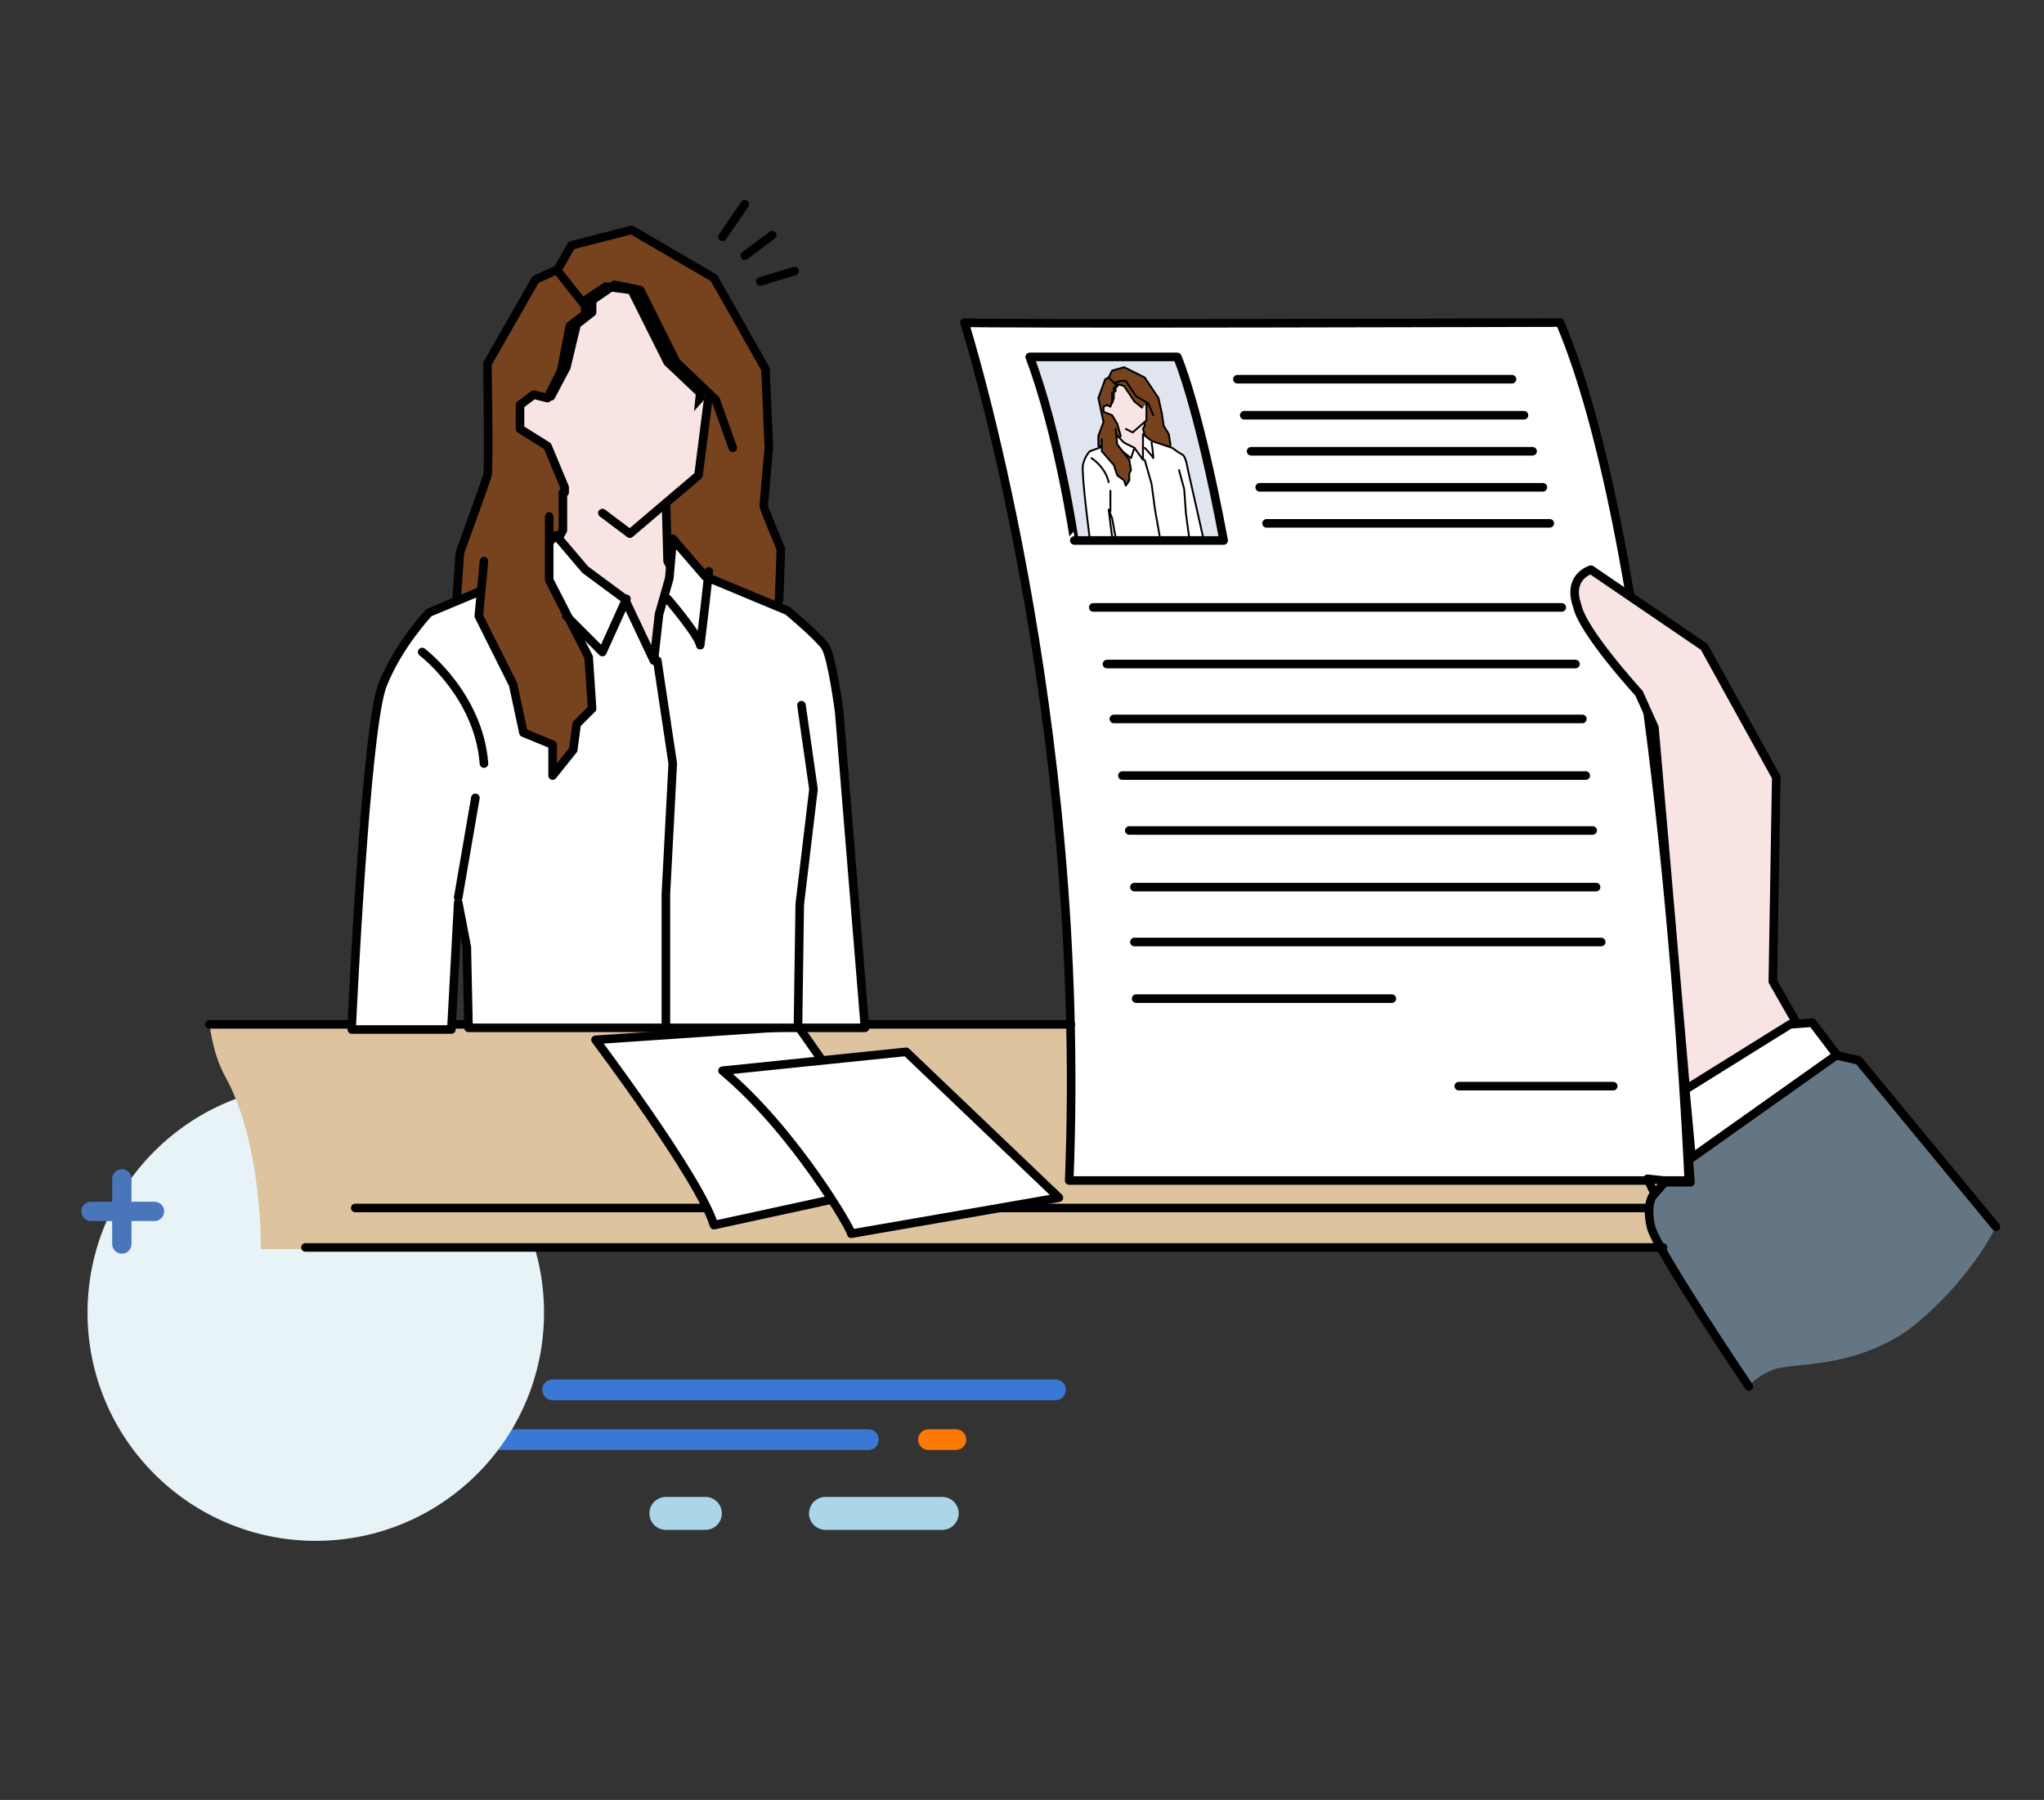 <?xml version="1.0" encoding="utf-8"?>
<!-- Generator: Adobe Illustrator 23.1.0, SVG Export Plug-In . SVG Version: 6.00 Build 0)  -->
<svg version="1.1" id="Layer_1" xmlns="http://www.w3.org/2000/svg" xmlns:xlink="http://www.w3.org/1999/xlink" x="0px" y="0px"
	 viewBox="0 0 119.1 104.9" style="enable-background:new 0 0 119.1 104.9;" xml:space="preserve">
<rect x="0" y="0" width="119.1" height="104.9" fill="#333333" stroke="none"/>
<style type="text/css">
	.st0{fill:none;stroke:#ABD6E8;stroke-width:1.92;stroke-linecap:round;stroke-linejoin:round;stroke-miterlimit:10;}
	.st1{fill:none;stroke:#3A78D6;stroke-width:1.205;stroke-linecap:round;stroke-linejoin:round;stroke-miterlimit:10;}
	.st2{fill:none;stroke:#FF7800;stroke-width:1.205;stroke-linecap:round;stroke-linejoin:round;stroke-miterlimit:10;}
	.st3{fill:#ABD6E8;}
	.st4{fill:#E7F3F6;}
	.st5{fill:none;stroke:#4975BA;stroke-width:1.125;stroke-linecap:round;stroke-linejoin:round;stroke-miterlimit:10;}
	.st6{fill:#DDC39E;}
	.st7{fill:#76431E;stroke:#010101;stroke-width:0.5;stroke-linecap:round;stroke-linejoin:round;stroke-miterlimit:10;}
	.st8{fill:#FFFFFF;stroke:#000000;stroke-width:0.5;stroke-linecap:round;stroke-linejoin:round;stroke-miterlimit:10;}
	.st9{fill:none;stroke:#000000;stroke-width:0.5;stroke-linecap:round;stroke-linejoin:round;stroke-miterlimit:10;}
	.st10{fill:#E0E5F0;stroke:#000000;stroke-width:0.5;stroke-linecap:round;stroke-linejoin:round;stroke-miterlimit:10;}
	.st11{fill:#F7E4E3;stroke:#000000;stroke-width:0.5;stroke-linecap:round;stroke-linejoin:round;stroke-miterlimit:10;}
	.st12{fill:#647684;}
	.st13{fill:#F7E4E3;stroke:#010101;stroke-width:0.5;stroke-linecap:round;stroke-linejoin:round;stroke-miterlimit:10;}
	.st14{fill:#FFFFFF;stroke:#010101;stroke-width:0.5;stroke-linecap:round;stroke-linejoin:round;stroke-miterlimit:10;}
	.st15{fill:none;stroke:#010101;stroke-width:0.5;stroke-linecap:round;stroke-linejoin:round;stroke-miterlimit:10;}
	.st16{fill:#76431E;stroke:#010101;stroke-width:0.109;stroke-linecap:round;stroke-linejoin:round;stroke-miterlimit:10;}
	.st17{fill:#F7E4E3;stroke:#010101;stroke-width:0.109;stroke-linecap:round;stroke-linejoin:round;stroke-miterlimit:10;}
	.st18{fill:none;stroke:#000000;stroke-width:0.109;stroke-linecap:round;stroke-linejoin:round;stroke-miterlimit:10;}
	.st19{fill:#FFFFFF;stroke:#010101;stroke-width:0.109;stroke-linecap:round;stroke-linejoin:round;stroke-miterlimit:10;}
	.st20{fill:none;stroke:#010101;stroke-width:0.109;stroke-linecap:round;stroke-linejoin:round;stroke-miterlimit:10;}
</style>
<g>
	<line class="st0" x1="54.9" y1="88.2" x2="48.1" y2="88.2"/>
	<line class="st1" x1="50.6" y1="83.9" x2="17.7" y2="83.9"/>
	<line class="st2" x1="55.7" y1="83.9" x2="54.1" y2="83.9"/>
	<line class="st1" x1="32.2" y1="81" x2="61.5" y2="81"/>
	<line class="st2" x1="27.6" y1="81" x2="28.8" y2="81"/>
	<circle class="st3" cx="12.8" cy="84.2" r="1.5"/>
	<line class="st0" x1="41.1" y1="88.2" x2="38.8" y2="88.2"/>
</g>
<ellipse class="st4" cx="18.4" cy="76.5" rx="13.3" ry="13.3"/>
<line class="st5" x1="5.3" y1="70.6" x2="9" y2="70.6"/>
<line class="st5" x1="7.1" y1="72.5" x2="7.1" y2="68.7"/>
<g>
	<path class="st6" d="M12.2,59.5h88.5v13.2l-85.5,0.1c0,0,0.1-6.2-2.1-10.1C12.3,61.2,12.2,59.5,12.2,59.5z"/>
	<path class="st7" d="M32.5,15.7l-1.3,0.6l-2.8,4.9c0,0,0.1,6.4,0,6.5c0,0.1-1.6,4.5-1.6,4.5L26.6,35l18.1,2.6l0.7-2.7l0.1-2.9
		c0,0-1-2.4-1-2.5c0-0.1,0.3-3.4,0.3-3.4l-0.2-4.6l-3-5.3l-4.8-2.8l-3.5,0.9L32.5,15.7z"/>
	<path class="st8" d="M56.2,18.8c0,0,7.2,22.7,6.1,50h36.1c0,0-1.5-35.9-7.5-50C91,18.8,56.3,18.9,56.2,18.8z"/>
	<line class="st9" x1="63.7" y1="35.4" x2="91" y2="35.4"/>
	<line class="st9" x1="64.5" y1="38.7" x2="91.8" y2="38.7"/>
	<line class="st9" x1="64.9" y1="41.9" x2="92.2" y2="41.9"/>
	<line class="st9" x1="65.4" y1="45.2" x2="92.4" y2="45.2"/>
	<line class="st9" x1="65.8" y1="48.4" x2="92.8" y2="48.4"/>
	<line class="st9" x1="66.1" y1="51.7" x2="93" y2="51.7"/>
	<line class="st9" x1="66.1" y1="54.9" x2="93.3" y2="54.9"/>
	<line class="st9" x1="66.2" y1="58.2" x2="81.1" y2="58.2"/>
	<line class="st9" x1="85" y1="63.3" x2="94" y2="63.3"/>
	<line class="st9" x1="72.1" y1="22.1" x2="88.1" y2="22.1"/>
	<line class="st9" x1="72.5" y1="24.2" x2="88.8" y2="24.2"/>
	<line class="st9" x1="72.9" y1="26.3" x2="89.3" y2="26.3"/>
	<line class="st9" x1="73.4" y1="28.4" x2="89.9" y2="28.4"/>
	<line class="st9" x1="73.8" y1="30.5" x2="90.3" y2="30.5"/>
	<path class="st10" d="M60,20.8h8.6c0,0,1.2,2.7,2.7,10.7h-8.7C62.6,31.5,61.7,25.3,60,20.8z"/>
	<path class="st11" d="M92.7,33.2l6.6,4.5l4.2,7.6l-0.2,11.9l2,3.5l-7,3.7l-1.9-22l-0.9-2c0,0-3.3-3.6-3.6-5.1
		C91.3,33.6,92.7,33.2,92.7,33.2z"/>
	<polygon class="st8" points="107.8,62.5 105.6,59.6 104.3,59.7 98.2,63.5 98.7,69 96,68.7 96.9,70.6 	"/>
	<path class="st12" d="M116.3,71.5l-8-9.7l-1.3-0.3l-8.6,6.1l0.1,1.3H97l-0.7,0.8c0,0-0.4,0.5-0.1,1.8s5.7,9.3,5.7,9.3
		s0.4-0.6,1.5-1c1.1-0.4,4.5,0,7.8-2.3C114.8,74.7,116.3,71.5,116.3,71.5z"/>
	<path class="st9" d="M116.3,71.5l-8-9.7l-1.3-0.3l-8.6,6.1l0.1,1.3H97l-0.7,0.8c0,0-0.4,0.5-0.1,1.8s5.7,9.3,5.7,9.3"/>
	<line class="st9" x1="62.4" y1="59.7" x2="12.2" y2="59.7"/>
	<line class="st9" x1="41" y1="70.4" x2="20.7" y2="70.4"/>
	<line class="st9" x1="95.8" y1="70.4" x2="58.3" y2="70.4"/>
	<line class="st9" x1="96.9" y1="72.7" x2="17.8" y2="72.7"/>
	<path class="st8" d="M47.9,61.8l-1.4-2l-11.8,0.8c0,0,6.1,8.1,6.9,10.8l6.9-1.5"/>
	<path class="st13" d="M32.9,28.4L31.9,26l-1.6-1v-1.4l0.8-0.6l0.8,0.2l0.8-1.6l0.5-2.6l0.9-0.7v-0.8l1.2-0.8l1.5,0.2l2.1,4.2
		l1.9,1.8l-0.5,4.9l-1.5,1.2l0.1,3.7l2.7,5.3c0,0-4.8,3.2-4.8,2.9c0-0.2-1.7-4.2-1.7-4.2l-2.8-4.9l0.5-0.9v-2.2H32.9z"/>
	<polyline class="st9" points="42.7,26.1 41.7,23.3 39.4,21.1 37.3,16.9 35.8,16.6 34.5,17.5 34.5,18.2 33.6,18.9 33,21.4 
		32.1,23.1 	"/>
	<line class="st9" x1="34.4" y1="18.2" x2="32.5" y2="15.8"/>
	<polyline class="st13" points="41.3,23 40.7,27.7 36.7,31.1 35.1,29.9 	"/>
	<path class="st14" d="M20.5,59.7c0,0,0.8-17.4,1.8-19.8c0.9-2.3,2.7-4.2,2.7-4.2l4.8-2l2.6-2.5l1.7,2l2.3,1.7l1.7,3.6l0.3-2.7
		l0.6-2.1l0.2-2.3l1.9,2.2l4.8,2c0,0,1.8,1.5,2.2,2.1c0.4,0.7,0.8,3.8,0.8,3.8l1.5,18.4H27.3l-0.1-4.7l-0.5-2.6l-0.4,7.4H20.5z"/>
	<polyline class="st7" points="28.2,32.7 27.9,35.9 29.9,39.9 30.5,42.7 32.2,43.4 32.2,45.2 33.4,43.7 33.6,42.2 34.5,41.3 
		34.3,38.3 32,33.8 32,30.1 	"/>
	<polyline class="st15" points="38.3,38.5 39.2,44.5 38.8,52.1 38.8,59.6 	"/>
	<polyline class="st15" points="46.7,41.1 47.4,46 46.6,52.7 46.5,59.6 	"/>
	<path class="st15" d="M24.6,38c0,0,3.3,2.5,3.6,6.5"/>
	<line class="st15" x1="27.7" y1="46.5" x2="26.7" y2="52.3"/>
	<path class="st15" d="M38.9,34.9c0,0,1.8,2.1,1.9,2.7c0,0,0.2-1.5,0.5-4.3"/>
	<polyline class="st15" points="36.5,34.9 35.1,38 33,35.9 	"/>
	<g>
		<path class="st16" d="M64.6,22l-0.2,0.1l-0.4,1.1l0.3,1.4L64,25.4v0.6l4.1,0.5l0.1-0.6l-0.1-0.6l-0.3-0.5l-0.1-0.7l-0.2-0.9
			L66.7,22l-1.2-0.6l-0.7,0.2L64.6,22z"/>
		<path class="st17" d="M65.1,24.7l-0.3-0.5L64.3,24v-0.3l0.2-0.1l0.2,0.1l0.1-0.3v-0.5l0.2-0.1v-0.2l0.2-0.2l0.3,0.1l0.6,0.9
			l0.5,0.4l0.1,1L66.6,25l0.2,0.7l0.8,1.2l-0.9,0.6L66,26.6l-0.8-1l0.1-0.2L65.1,24.7z"/>
		<polyline class="st18" points="67.2,24.2 66.9,23.5 66.2,23.1 65.6,22.2 65.3,22.2 65,22.3 65.1,22.5 64.9,22.6 64.9,23.2 
			64.8,23.5 		"/>
		<line class="st18" x1="65.1" y1="22.5" x2="64.6" y2="22"/>
		<polyline class="st17" points="66.8,23.5 66.8,24.5 66,25.2 65.6,25 		"/>
		<path class="st19" d="M63.5,31.4c0,0-0.5-3.8-0.4-4.3s0.4-0.8,0.4-0.8l1.1-0.4l0.5-0.5l0.4,0.4l0.6,0.3l0.5,0.7v-0.6v-0.4v-0.5
			l0.5,0.4l1.2,0.4c0,0,0.4,0.3,0.6,0.4c0.2,0.1,0.3,0.8,0.3,0.8l0.9,4h-5.1l-0.2-1.1l-0.2-0.5l0.2,1.6h-1.4V31.4z"/>
		<polyline class="st16" points="64.2,25.6 64.2,26.3 64.9,27.1 65.1,27.7 65.5,28 65.6,28.3 65.8,28 65.8,27.6 65.9,27.4 
			65.8,26.8 65.1,25.9 65,25 		"/>
		<polyline class="st20" points="66.7,26.8 67.1,28.2 67.3,29.7 67.6,31.4 		"/>
		<polyline class="st20" points="68.7,27.4 69,28.5 69.1,29.9 69.3,31.4 		"/>
		<path class="st20" d="M63.6,26.7c0,0,0.8,0.5,1,1.4"/>
		<line class="st20" x1="64.7" y1="28.6" x2="64.7" y2="29.8"/>
		<path class="st20" d="M66.7,26.1c0,0,0.4,0.4,0.5,0.6c0,0,0-0.3-0.1-0.9"/>
		<polyline class="st20" points="66.1,26.1 65.9,26.7 65.4,26.3 		"/>
	</g>
	<path class="st8" d="M42.1,62.4l10.7-1.1l8.9,8.5l-12.1,2.1C49.7,71.8,46.3,65.9,42.1,62.4z"/>
	<line class="st9" x1="42.1" y1="13.8" x2="43.4" y2="11.9"/>
	<line class="st9" x1="43.4" y1="14.9" x2="45" y2="13.7"/>
	<line class="st9" x1="44.3" y1="16.4" x2="46.3" y2="15.8"/>
</g>
</svg>
